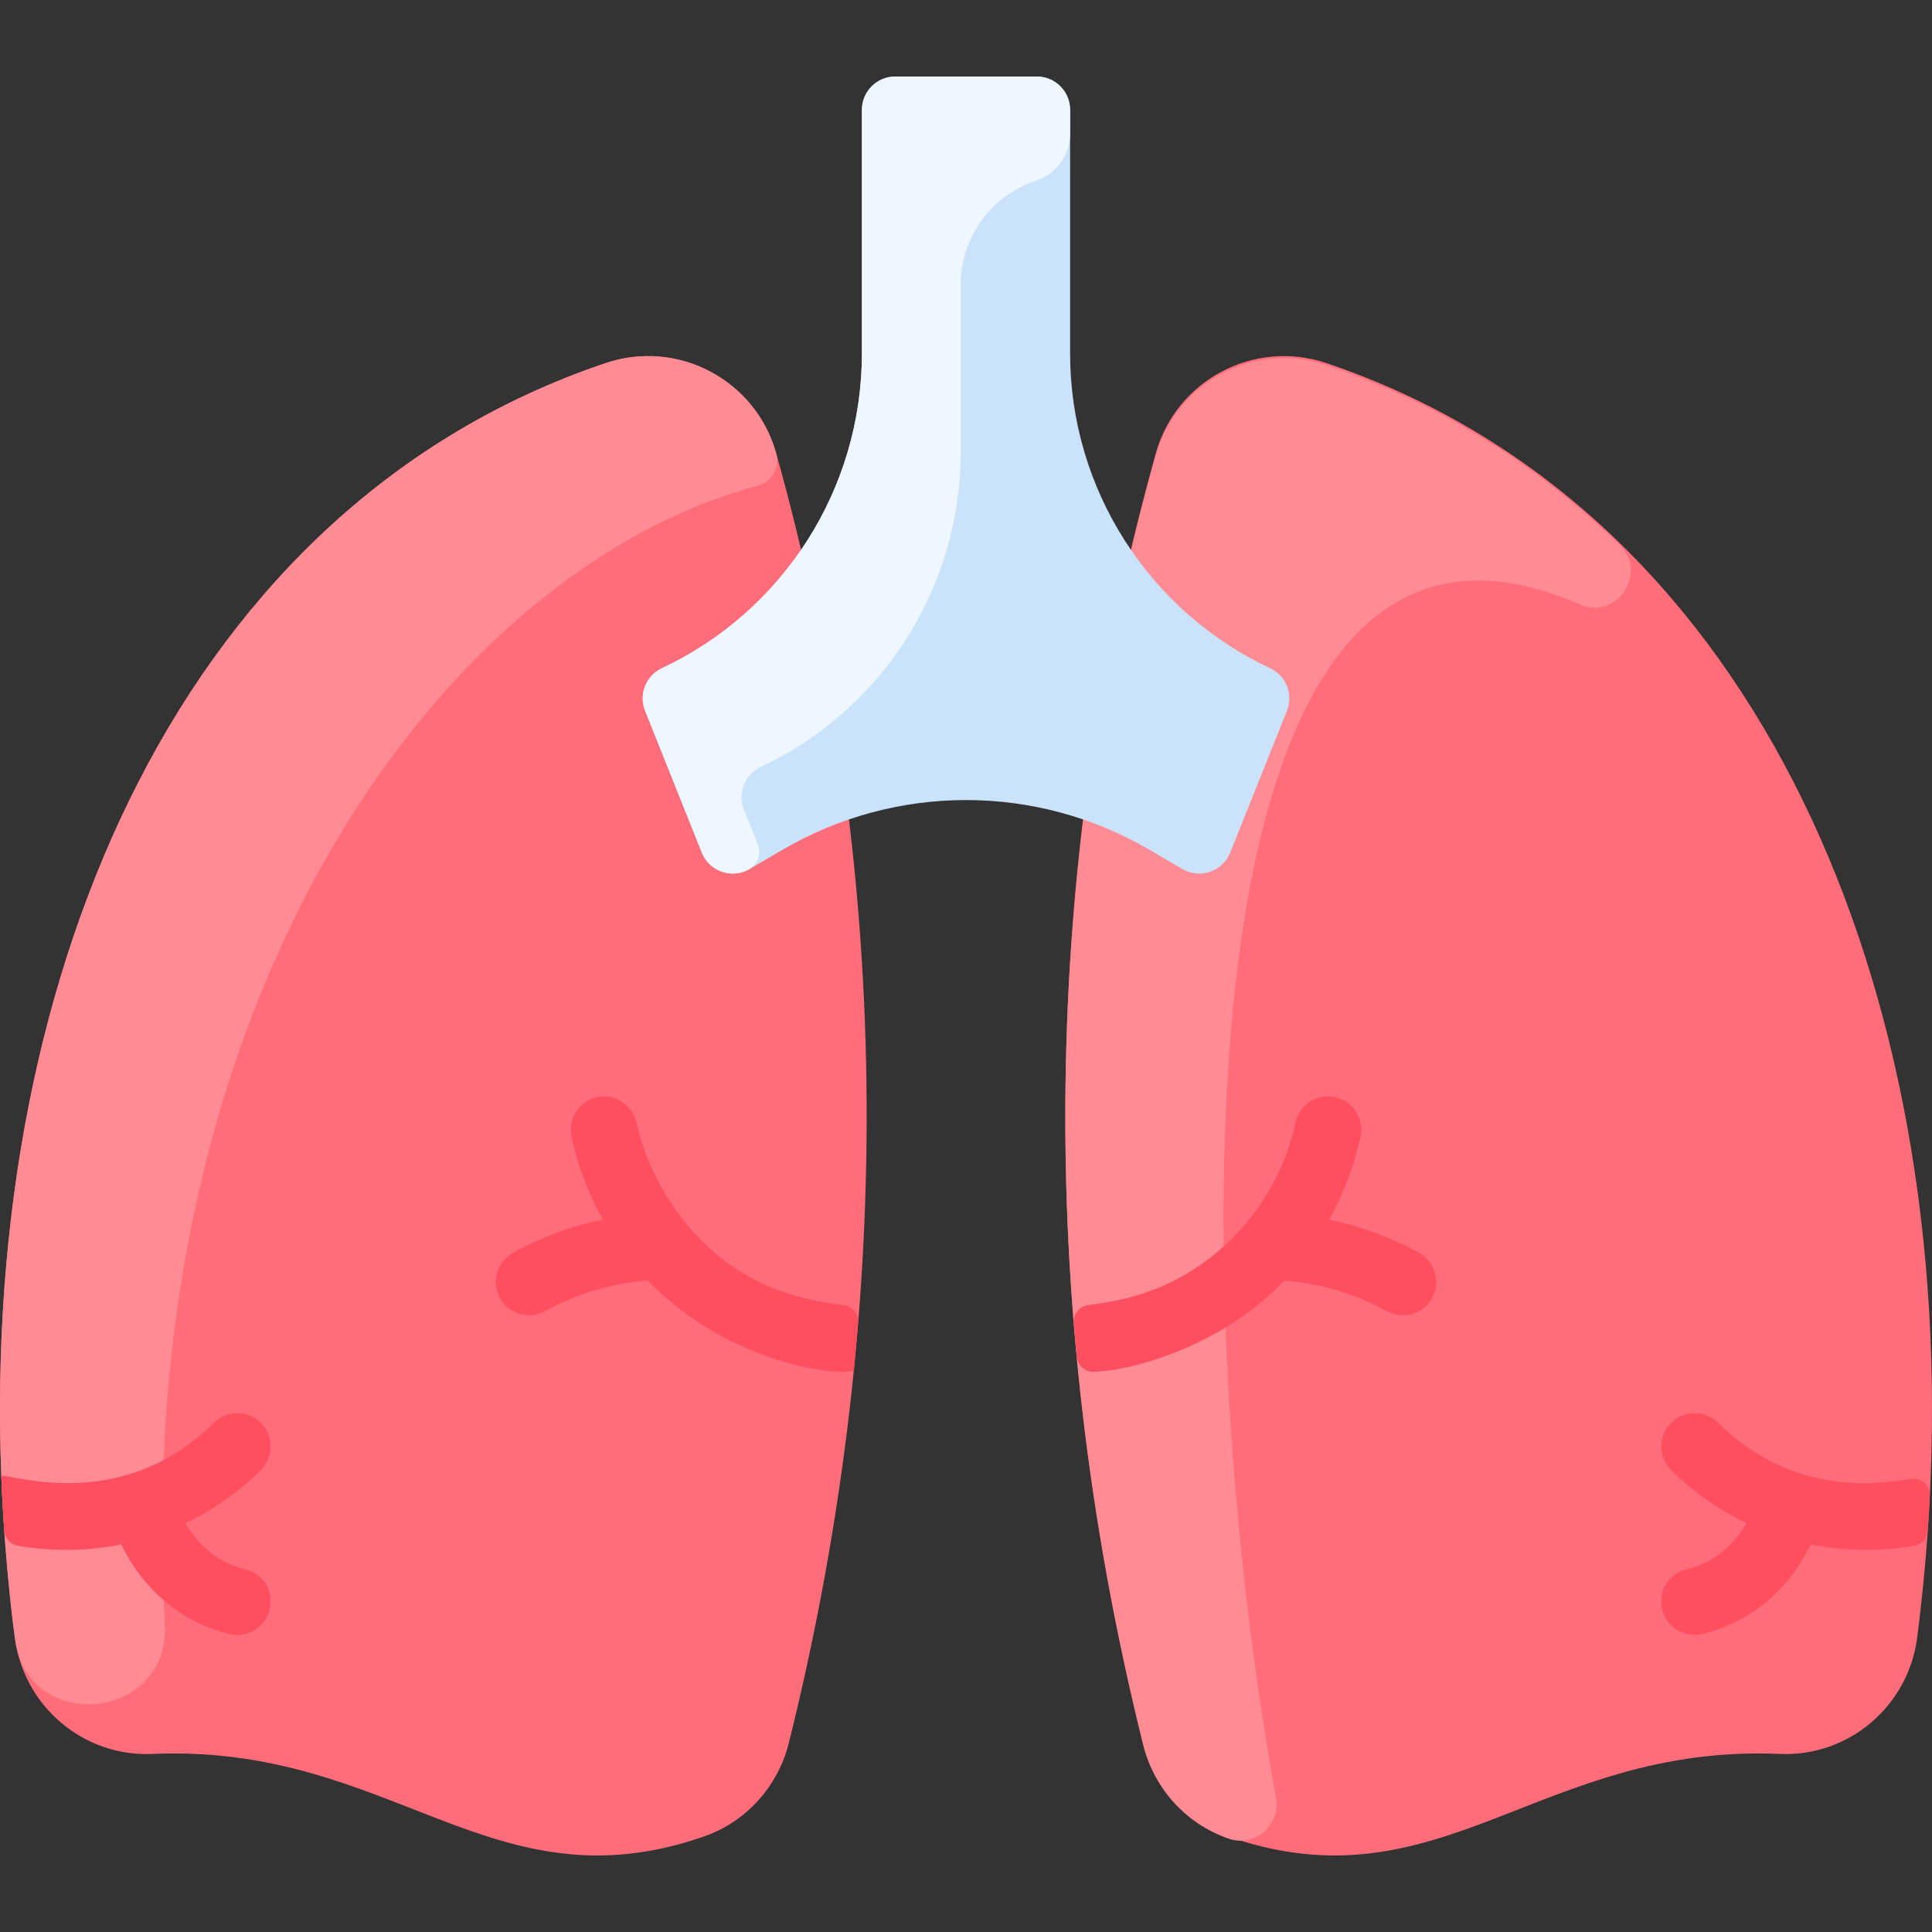 <?xml version="1.0" encoding="UTF-8"?> <svg xmlns="http://www.w3.org/2000/svg" width="512" height="512" viewBox="0 0 512 512" fill="none"><rect x="0" y="0" width="512" height="512" fill="#333333" stroke="none"/> <g clip-path="url(#clip0_285_70)"> <path d="M511.661 391.08C511.152 404.787 509.932 419.558 508.064 434.005C505.724 452.146 489.934 465.608 471.661 464.813C407.969 462.044 381.773 506.304 325.43 486.684C314.23 482.789 305.822 473.398 302.953 461.9C273.269 342.728 276.685 225.603 306.329 120.048C311.769 100.694 332.404 89.791 351.461 96.214C462.579 133.643 516.847 255.873 511.661 391.08Z" fill="#FF6D7A"></path> <path d="M418.607 160.148C308.429 112.092 315.021 350.307 338.148 476.35C339.477 483.588 332.547 489.672 325.595 487.26C314.008 483.24 305.775 473.726 302.953 462.419C273.502 344.177 276.447 226.967 306.33 120.567C311.77 101.212 332.405 90.31 351.461 96.732C381.578 106.875 407.517 123.251 429.23 144.423C436.891 151.894 428.414 164.426 418.607 160.148Z" fill="#FF8C95"></path> <path d="M209.048 461.9C206.179 473.398 197.771 482.789 186.57 486.684C130.228 506.304 104.032 462.044 40.34 464.813C22.067 465.608 6.276 452.146 3.937 434.005C2.065 419.532 0.847 404.763 0.34 391.08C-4.847 255.873 49.421 133.643 160.54 96.214C179.597 89.791 200.231 100.694 205.671 120.048C235.556 226.459 238.496 343.671 209.048 461.9Z" fill="#FF6D7A"></path> <path d="M341.049 188.36L326.013 225.954C324.01 230.961 318.025 233.018 313.367 230.299L304.51 225.131C289.786 216.545 273.047 212.021 256.002 212.021C238.958 212.021 222.219 216.545 207.494 225.131L198.636 230.297C193.978 233.015 187.993 230.962 185.99 225.956L170.956 188.361C170.12 186.272 170.113 183.942 170.939 181.848C171.764 179.754 173.358 178.055 175.396 177.098C207.525 162.027 228.416 129.617 228.416 93.642V29.112C228.416 26.771 229.346 24.525 231.001 22.87C232.657 21.214 234.902 20.284 237.244 20.284H274.761C275.92 20.284 277.068 20.512 278.139 20.956C279.21 21.4 280.184 22.05 281.003 22.87C281.823 23.689 282.473 24.663 282.917 25.734C283.361 26.805 283.589 27.953 283.589 29.112V93.642C283.589 129.617 304.478 162.029 336.608 177.099C338.645 178.055 340.24 179.754 341.066 181.847C341.892 183.941 341.886 186.271 341.049 188.36Z" fill="#CBE3FA"></path> <path d="M274.761 20.284C277.103 20.284 279.348 21.214 281.003 22.87C282.659 24.525 283.589 26.771 283.589 29.112V35.345C283.589 41.023 279.986 46.122 274.588 47.882C262.979 51.669 254.59 62.583 254.59 75.457V119.816C254.59 155.789 233.702 188.198 201.569 203.271C199.531 204.228 197.936 205.927 197.111 208.022C196.286 210.117 196.294 212.448 197.133 214.537L200.854 223.834C201.32 224.998 201.352 226.291 200.945 227.477C200.538 228.663 199.719 229.663 198.636 230.296C193.977 233.018 187.998 230.953 185.99 225.955L170.957 188.361C169.213 184.024 171.17 179.084 175.396 177.098C207.529 162.025 228.416 129.615 228.416 93.642V29.112C228.416 26.771 229.346 24.525 231.002 22.87C232.657 21.214 234.902 20.284 237.244 20.284H274.761Z" fill="#EEF7FF"></path> <path d="M205.692 120.119C206.747 123.867 204.507 127.736 200.743 128.737C118.282 150.655 34.336 263.083 43.666 430.474C45.081 455.879 7.585 459.79 4.017 434.596C2.56 424.299 0.921 406.74 0.34 391.08C-4.847 255.873 49.421 133.643 160.54 96.213C179.45 89.841 200.171 100.507 205.692 120.119Z" fill="#FF8C95"></path> <path d="M379.511 344.017C377.134 348.298 371.758 349.805 367.516 347.46C359.14 342.821 349.855 340.061 340.305 339.371C338.55 341.203 336.641 343.013 334.578 344.778C319.583 357.577 299.63 363.282 289.839 363.556C287.543 363.62 285.596 361.857 285.377 359.57C285.089 356.574 284.823 353.575 284.58 350.575C284.49 349.456 284.831 348.345 285.532 347.469C286.233 346.593 287.242 346.017 288.353 345.859C295.365 344.864 309.084 343.321 323.123 331.348C333.695 322.306 340.596 310.147 343.305 297.527C344.342 292.76 349.043 289.726 353.799 290.763C358.566 291.789 361.601 296.49 360.563 301.246C359.416 306.598 357.032 314.609 352.221 323.227C360.389 324.902 368.242 327.69 376.067 332.01C380.327 334.373 381.872 339.747 379.511 344.017ZM511.424 396.505C511.272 399.544 511.09 402.581 510.879 405.615C510.81 406.601 510.412 407.536 509.749 408.269C509.086 409.002 508.196 409.492 507.222 409.66C498.157 411.202 488.918 411.111 479.869 409.309C476.349 416.503 469.486 426.203 456.774 431.257C454.855 432.017 451.174 433.287 449.094 433.287C444.164 433.287 439.794 429.106 440.31 423.422C440.647 419.721 443.436 416.748 447.047 415.868C453.391 414.322 459.004 410.287 462.887 403.67C455.527 400.161 448.818 395.46 442.892 389.601C439.428 386.169 439.406 380.575 442.826 377.11C446.258 373.645 451.853 373.623 455.317 377.043C474.39 395.926 496.174 393.645 506.273 391.923C509.065 391.446 511.565 393.677 511.424 396.505ZM227.416 350.624C227.076 354.826 226.691 359.024 226.262 363.217C220.197 364.847 191.877 360.441 171.696 339.371C162.146 340.062 152.861 342.822 144.485 347.46C140.246 349.802 134.868 348.301 132.49 344.017C130.129 339.747 131.674 334.373 135.933 332.011C143.236 327.979 151.023 325.023 159.779 323.228C154.968 314.61 152.584 306.599 151.437 301.247C150.399 296.491 153.434 291.79 158.201 290.764C162.968 289.727 167.658 292.761 168.695 297.528C170.583 306.339 175.121 316.156 182.201 324.695C197.037 342.59 215.373 344.729 223.643 345.908C224.754 346.067 225.763 346.642 226.464 347.519C227.165 348.395 227.506 349.506 227.416 350.624ZM71.69 423.422C72.267 429.778 66.678 434.431 60.809 433.034C47.792 429.855 37.91 421.122 32.13 409.31C23.082 411.111 13.844 411.202 4.778 409.661C3.804 409.493 2.914 409.004 2.251 408.27C1.588 407.537 1.19 406.603 1.121 405.617C0.783 400.776 0.523 395.931 0.34 391.082C3.615 390.78 32.346 401.14 56.682 377.046C60.147 373.625 65.742 373.647 69.174 377.112C72.594 380.577 72.572 386.171 69.108 389.603C63.182 395.462 56.473 400.163 49.113 403.672C53.004 410.303 58.622 414.326 64.953 415.87C68.564 416.748 71.353 419.721 71.69 423.422Z" fill="#FE4F60"></path> </g> <defs> <clipPath id="clip0_285_70"> <rect width="512" height="512" fill="white"></rect> </clipPath> </defs> </svg> 
